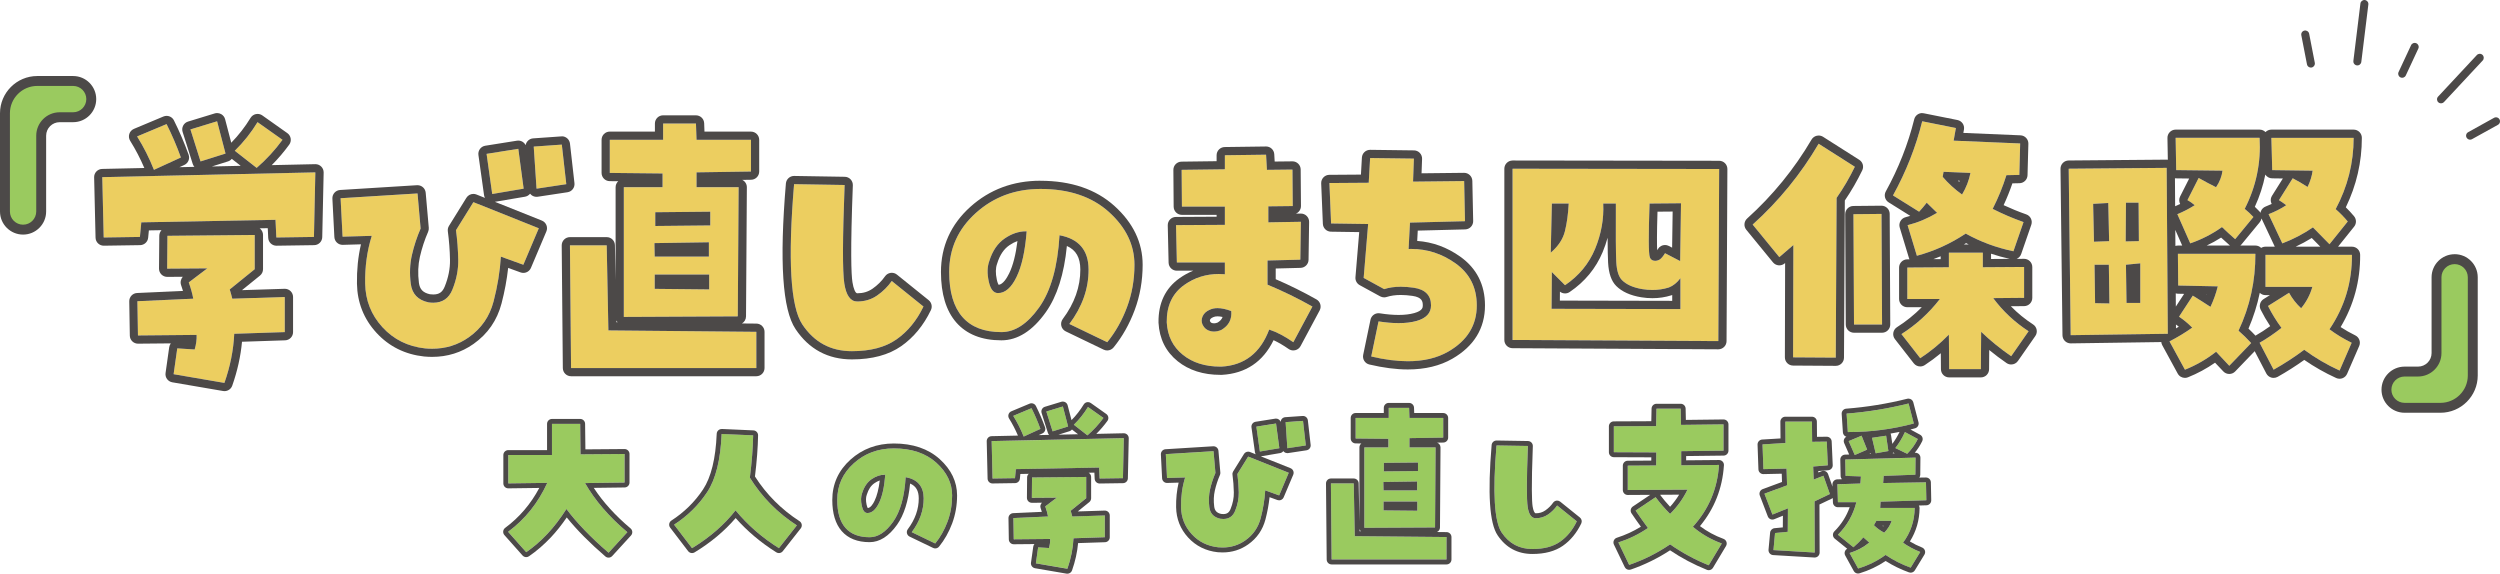 <?xml version="1.0" encoding="UTF-8"?>
<svg id="_レイヤー_2" data-name="レイヤー 2" xmlns="http://www.w3.org/2000/svg" viewBox="0 0 1521.51 349.13">
  <defs>
    <style>
      .cls-1 {
        fill: #9aca5f;
      }

      .cls-2 {
        fill: #ecce60;
      }

      .cls-3 {
        fill: #4c4948;
      }
    </style>
  </defs>
  <g id="_レイヤー_1-2" data-name="レイヤー 1">
    <g>
      <path class="cls-2" d="M85.15,144.2l-22.04.34-.86-36.73,129.67-2.9-.85,39.29-22.89.34-.51-10.76-81.66,1.54-.86,8.88ZM83.44,83.04l17.94-7.52c3.3,6.61,6.21,13.39,8.71,20.33l-16.4,7.52c-2.84-7.17-6.26-13.95-10.25-20.33M118.46,212.71c.91-3.07,1.31-6.04,1.2-8.88l-35.71.34-.34-20.84,34-1.54c-.57-3.08-1.48-6.38-2.74-9.91l11.28-8.54-24.43.17.17-19.99,53.13-.51v20.84l-15.2,12.3c.57,1.82,1.08,3.7,1.54,5.64l31.95-1.03v21.36l-30.75,1.02c-.46,9.91-2.45,19.87-5.98,29.9l-30.92-5.3,2.22-15.72,10.59.68ZM122.05,98.24l-6.15-19.48,16.23-4.96,5.13,19.65-15.21,4.79ZM171.94,85.09c-4.56,6.27-9.8,11.96-15.72,17.09l-13.32-10.42c5.35-5.24,9.96-11.05,13.84-17.43l15.2,10.76Z"/>
      <path class="cls-3" d="M132.13,73.81l5.13,19.65-15.21,4.79-6.15-19.48,16.23-4.96M156.73,74.33l15.2,10.76c-4.56,6.27-9.8,11.96-15.72,17.09l-13.32-10.42c5.35-5.24,9.96-11.05,13.84-17.43M101.38,75.52c3.3,6.61,6.21,13.39,8.71,20.33l-16.4,7.52c-2.84-7.17-6.26-13.95-10.25-20.33l17.94-7.52M191.92,104.91h0M191.92,104.91l-.85,39.29-22.89.34-.51-10.76-81.66,1.54-.86,8.88-22.04.34-.86-36.73,129.67-2.9M155.02,143.01v20.84l-15.2,12.3c.57,1.82,1.08,3.7,1.54,5.64l31.95-1.03v21.36l-30.75,1.02c-.46,9.91-2.45,19.87-5.98,29.9l-30.92-5.3,2.22-15.72,10.59.68c.91-3.07,1.31-6.04,1.2-8.88l-35.71.34-.34-20.84,34-1.54c-.57-3.08-1.48-6.38-2.74-9.91l11.28-8.54-24.43.17.17-19.99,53.13-.51M132.13,68.81c-.49,0-.98.07-1.46.22l-16.23,4.96c-1.28.39-2.34,1.27-2.96,2.45-.62,1.18-.74,2.56-.34,3.83l6.15,19.48c.22.69.57,1.3,1.02,1.8l-9.1.2,2.97-1.36c2.36-1.08,3.5-3.8,2.62-6.24-2.57-7.12-5.58-14.14-8.94-20.87-.87-1.74-2.63-2.76-4.47-2.76-.65,0-1.3.13-1.93.39l-17.94,7.52c-1.35.57-2.39,1.7-2.83,3.1-.44,1.4-.25,2.92.53,4.16,3.26,5.21,6.15,10.77,8.62,16.55l-25.67.57c-1.33.03-2.59.59-3.5,1.54-.92.96-1.41,2.24-1.38,3.57l.86,36.73c.06,2.72,2.29,4.88,5,4.88.03,0,.05,0,.08,0l22.04-.34c2.55-.04,4.65-1.99,4.9-4.52l.43-4.45,7.7-.14c-.84.89-1.35,2.08-1.36,3.39l-.17,19.99c-.01,1.34.51,2.63,1.46,3.58.94.94,2.21,1.47,3.54,1.47.01,0,.02,0,.03,0l9.49-.07c-1.27,1.35-1.71,3.31-1.08,5.1.43,1.2.81,2.38,1.15,3.52l-27.93,1.26c-2.7.12-4.82,2.37-4.77,5.08l.34,20.84c.04,2.73,2.27,4.92,5,4.92.02,0,.03,0,.05,0l19.91-.19c-.51.66-.86,1.47-.99,2.35l-2.22,15.72c-.38,2.68,1.44,5.17,4.11,5.63l30.92,5.3c.28.05.57.07.85.07,2.09,0,4-1.31,4.71-3.34,3.13-8.88,5.12-17.85,5.94-26.71l26.24-.87c2.7-.09,4.83-2.3,4.83-5v-21.36c0-1.35-.55-2.65-1.52-3.59-.93-.9-2.18-1.41-3.48-1.41-.05,0-.11,0-.16,0l-25.93.83,10.95-8.86c1.17-.95,1.86-2.38,1.86-3.89v-20.84c0-1.33-.53-2.61-1.48-3.55-.18-.18-.37-.34-.57-.49l4.93-.09.28,5.91c.13,2.67,2.33,4.76,4.99,4.76.03,0,.05,0,.08,0l22.89-.34c2.69-.04,4.87-2.2,4.92-4.89l.85-39.13c0-.09,0-.18,0-.27,0-2.76-2.24-5-5-5h0s-.03,0-.04,0c0,0,0,0,0,0,0,0,0,0,0,0-.03,0-.06,0-.09,0l-26.46.59c3.88-3.89,7.44-8.07,10.64-12.47.79-1.08,1.11-2.43.89-3.75-.22-1.32-.95-2.5-2.05-3.27l-15.2-10.76c-.85-.6-1.86-.92-2.89-.92-.34,0-.68.03-1.02.1-1.36.28-2.54,1.12-3.26,2.3-3.32,5.47-7.27,10.55-11.75,15.14l-3.74-14.32c-.34-1.32-1.21-2.44-2.4-3.1-.75-.42-1.59-.64-2.44-.64h0ZM128.94,101.32l9.81-3.09c.94-.3,1.73-.84,2.32-1.55l5.42,4.24-17.56.39h0ZM191.92,109.91h0,0Z"/>
      <path class="cls-2" d="M277.51,140.1l10.59-17.08,39.81,15.89-9.4,22.21-13.67-4.95c-.57,9-2.05,18.08-4.44,27.25-2.39,9.17-7.43,16.46-15.12,21.87-7.68,5.41-16.54,7.66-26.57,6.75-10.48-1.14-19.13-5.44-25.97-12.9-6.83-7.46-10.34-16.31-10.51-26.57-.17-10.25,1.17-19.93,4.02-29.04l-17.77.51-1.2-23.4,46.81-2.91,1.88,21.36c-2.28,5.24-4.04,10.62-5.3,16.15-1.26,5.53-1.48,11.36-.69,17.51.8,6.15,4.38,9.91,10.76,11.28,7.18,1.02,12.02-1.54,14.52-7.69,2.51-6.15,3.7-12.24,3.59-18.28-.12-6.04-.57-12.02-1.37-17.94M318.68,114.82l-19.13,3.25-3.42-24.43,19.3-3.07,3.25,24.26ZM326.54,114.82l-1.71-25.62,17.08-1.2,2.73,24.09-18.11,2.74Z"/>
      <path class="cls-3" d="M341.92,88l2.73,24.09-18.11,2.74-1.71-25.62,17.08-1.2M315.44,90.56l3.25,24.26-19.13,3.25-3.42-24.43,19.3-3.07M254.11,117.72l1.88,21.36c-2.28,5.24-4.04,10.62-5.3,16.15-1.26,5.53-1.48,11.36-.69,17.51.8,6.15,4.38,9.91,10.76,11.28,1.02.15,2,.22,2.93.22,5.58,0,9.45-2.63,11.6-7.91,2.51-6.15,3.7-12.24,3.59-18.28-.12-6.04-.57-12.02-1.37-17.94l10.59-17.08,39.81,15.89-9.4,22.21-13.67-4.95c-.57,9-2.05,18.08-4.44,27.25-2.39,9.17-7.43,16.46-15.12,21.87-6.58,4.63-14.01,6.94-22.3,6.94-1.4,0-2.82-.07-4.26-.2-10.48-1.14-19.13-5.44-25.97-12.9-6.83-7.46-10.34-16.31-10.51-26.57-.17-10.25,1.17-19.93,4.02-29.04l-17.77.51-1.2-23.4,46.81-2.91M341.92,83c-.12,0-.24,0-.35.01l-17.08,1.2c-2.34.16-4.19,1.91-4.58,4.12-.35-.69-.85-1.31-1.49-1.78-.87-.65-1.92-.99-2.99-.99-.26,0-.52.02-.79.06l-19.3,3.07c-2.69.43-4.54,2.93-4.17,5.63l3.42,24.43c.08.6.28,1.17.56,1.7l-5.2-2.08c-.6-.24-1.23-.36-1.85-.36-1.69,0-3.32.86-4.25,2.37l-10.59,17.08c-.61.98-.86,2.15-.71,3.3.77,5.71,1.21,11.55,1.32,17.37.1,5.33-.99,10.81-3.22,16.3-1.39,3.4-3.4,4.79-6.97,4.79-.64,0-1.33-.05-2.05-.14-4.22-.95-6.16-2.98-6.68-6.99-.72-5.54-.52-10.84.6-15.76,1.18-5.2,2.86-10.34,5.01-15.26.33-.77.47-1.6.4-2.43l-1.88-21.36c-.23-2.6-2.4-4.56-4.98-4.56-.1,0-.21,0-.31,0l-46.81,2.91c-2.73.17-4.82,2.51-4.68,5.25l1.2,23.4c.14,2.67,2.34,4.74,4.99,4.74.05,0,.1,0,.15,0l11.04-.32c-1.76,7.63-2.57,15.66-2.43,23.93.19,11.46,4.17,21.51,11.82,29.86,7.65,8.35,17.44,13.23,29.11,14.49.03,0,.06,0,.09,0,1.59.14,3.17.22,4.72.22,9.3,0,17.77-2.64,25.18-7.86,8.65-6.08,14.39-14.39,17.08-24.69,1.88-7.21,3.23-14.44,4.02-21.6l7.55,2.74c.56.2,1.14.3,1.7.3,1.95,0,3.8-1.15,4.61-3.05l9.4-22.21c.52-1.24.53-2.63,0-3.87-.52-1.24-1.51-2.22-2.76-2.72l-28.58-11.41,18.33-3.11c1.27-.22,2.35-.9,3.09-1.84.23.3.5.57.8.81.89.72,2,1.1,3.13,1.1.25,0,.5-.02.75-.06l18.11-2.74c2.66-.4,4.52-2.84,4.22-5.51l-2.73-24.09c-.29-2.54-2.44-4.44-4.96-4.44h0Z"/>
      <path class="cls-2" d="M369.25,149.33l1.02,51.76,90.04.86v22.04h-112.76l-.68-74.66h22.38ZM371.13,85.09h32.46v-9.91h19.99l.34,9.91h33.14v19.3l-33.14.51v9.05h25.62l-.51,78.59-69.36.34v-78.93h23.58v-8.37l-32.12-.34v-20.16ZM398.29,147.96l.17,8.2h32.97v-8.71l-33.15.51ZM398.46,175.81l33.15.34v-9.06h-33.15v8.71ZM432.29,128.83l-33.48.34v8.37l33.48-.34v-8.37Z"/>
      <path class="cls-3" d="M423.57,75.18l.34,9.91h33.14v19.3l-33.14.51v9.05h25.62l-.51,78.59-69.36.34v-78.93h23.58v-8.37l-32.12-.34v-20.16h32.46v-9.91h19.99M398.8,137.54l33.48-.34v-8.37l-33.48.34v8.37M398.46,156.16h32.97v-8.71l-33.15.51.17,8.2M431.61,176.15v-9.06h-33.15v8.71l33.15.34M449.54,113.96h0M369.25,149.33l1.02,51.76,90.04.86v22.04h-112.76l-.68-74.66h22.38M423.57,70.18h-19.99c-2.76,0-5,2.24-5,5v4.91h-27.46c-2.76,0-5,2.24-5,5v20.16c0,2.74,2.21,4.97,4.95,5l5.18.05c-.98.91-1.59,2.21-1.59,3.65v56.52l-.42-21.25c-.05-2.72-2.28-4.9-5-4.9h-22.38c-1.33,0-2.61.53-3.55,1.48-.94.95-1.46,2.23-1.45,3.57l.68,74.66c.03,2.74,2.26,4.95,5,4.95h112.76c2.76,0,5-2.24,5-5v-22.04c0-2.74-2.21-4.97-4.95-5l-8.79-.08c1.47-.86,2.45-2.46,2.47-4.28l.51-78.43c0-.06,0-.13,0-.19,0-1.97-1.13-3.67-2.78-4.48l5.37-.08c2.73-.04,4.92-2.27,4.92-5v-19.3c0-2.76-2.24-5-5-5h-28.31l-.18-5.08c-.09-2.69-2.3-4.83-5-4.83h0ZM375.17,196.14l-.02-1.09c.19.39.43.77.72,1.1h-.69Z"/>
      <path class="cls-2" d="M521.72,183.5c4.56,0,8.6-1.22,12.13-3.67,3.53-2.45,6.49-5.38,8.88-8.8l19.3,15.54c-4.1,8.55-9.57,15.2-16.4,19.99-6.83,4.79-15.89,7.18-27.16,7.18-12.87,0-22.92-5.41-30.15-16.23-7.23-10.82-8.91-39.29-5.04-85.42l30.75.51c-1.25,32.69-1.31,52.68-.17,59.97,1.14,7.29,3.76,10.93,7.86,10.93"/>
      <path class="cls-3" d="M483.28,112.08l30.75.51c-1.25,32.69-1.31,52.68-.17,59.97,1.14,7.29,3.76,10.93,7.86,10.93,4.56,0,8.6-1.22,12.13-3.67,3.53-2.45,6.49-5.38,8.88-8.8l19.3,15.54c-4.1,8.55-9.57,15.2-16.4,19.99-6.83,4.79-15.89,7.18-27.16,7.18-12.87,0-22.92-5.41-30.15-16.23-7.23-10.82-8.91-39.29-5.04-85.42M483.28,107.08c-2.59,0-4.76,1.99-4.98,4.58-4.01,47.73-2.09,76.72,5.87,88.62,8.18,12.25,19.73,18.45,34.31,18.45,12.27,0,22.38-2.72,30.03-8.08,7.52-5.26,13.59-12.64,18.04-21.92,1-2.09.44-4.6-1.37-6.06l-19.3-15.54c-.89-.72-2-1.11-3.14-1.11-.23,0-.47.02-.7.05-1.37.19-2.6.95-3.39,2.08-2.05,2.92-4.62,5.46-7.64,7.56-2.7,1.87-5.73,2.78-9.28,2.78-1.12,0-2.29-2.69-2.92-6.71-.75-4.78-1.31-18.89.23-59,.05-1.34-.44-2.65-1.36-3.63-.92-.98-2.2-1.54-3.55-1.56l-30.75-.51s-.06,0-.09,0h0Z"/>
      <path class="cls-2" d="M633.2,114.99c17.43,0,31.32,4.67,41.69,14.01,10.36,9.34,15.55,20.05,15.55,32.12,0,9.11-1.51,17.71-4.53,25.8-3.02,8.09-7.03,15.2-12.04,21.36l-23.06-11.11c7.86-10.48,11.76-21.55,11.7-33.23-.06-11.67-5.95-18.59-17.68-20.76-1.14,19.25-5.27,33.89-12.39,43.91-7.12,10.02-14.77,15.03-22.98,15.03-10.48,0-18.4-3.07-23.75-9.22-5.35-6.15-8.03-15.26-8.03-27.34,0-14.24,5.41-26.23,16.23-35.96,10.82-9.74,23.92-14.61,39.29-14.61M607.4,178.37c4.33,0,8.09-3.27,11.27-9.82,3.19-6.55,5.24-15.8,6.15-27.77-4.44-.11-8.86,1.31-13.24,4.27-4.38,2.96-7.55,7.58-9.48,13.84-1.25,3.42-1.37,7.52-.34,12.3,1.02,4.78,2.9,7.17,5.64,7.17"/>
      <path class="cls-3" d="M633.2,114.99c17.43,0,31.32,4.67,41.69,14.01,10.36,9.34,15.55,20.05,15.55,32.12,0,9.11-1.51,17.71-4.53,25.8-3.02,8.09-7.03,15.2-12.04,21.36l-23.06-11.11c7.86-10.48,11.76-21.55,11.7-33.23-.06-11.67-5.95-18.59-17.68-20.76-1.14,19.25-5.27,33.89-12.39,43.91-7.12,10.02-14.77,15.03-22.98,15.03-10.48,0-18.4-3.07-23.75-9.22-5.35-6.15-8.03-15.26-8.03-27.34,0-14.24,5.41-26.23,16.23-35.96s23.92-14.61,39.29-14.61M607.4,178.37c4.33,0,8.09-3.27,11.27-9.82,3.19-6.55,5.24-15.8,6.15-27.77-.16,0-.32,0-.48,0-4.28,0-8.54,1.42-12.77,4.28-4.38,2.96-7.55,7.58-9.48,13.84-1.25,3.42-1.37,7.52-.34,12.3,1.02,4.78,2.9,7.17,5.64,7.17M633.2,109.99c-16.58,0-30.92,5.35-42.64,15.89-11.87,10.68-17.89,24.03-17.89,39.68,0,13.26,3.12,23.56,9.26,30.62,6.32,7.26,15.58,10.94,27.52,10.94,9.87,0,18.98-5.77,27.05-17.14,6.83-9.62,11.13-23.15,12.81-40.28,5.58,2.48,8.14,7.04,8.18,14.27.05,10.51-3.55,20.67-10.7,30.2-.9,1.2-1.21,2.73-.86,4.19.35,1.45,1.34,2.67,2.69,3.32l23.06,11.11c.69.33,1.43.5,2.17.5,1.47,0,2.9-.65,3.88-1.84,5.34-6.55,9.66-14.21,12.85-22.77,3.21-8.61,4.84-17.87,4.84-27.54,0-13.49-5.79-25.55-17.2-35.83-11.27-10.15-26.42-15.29-45.03-15.29h0ZM607.78,173.35c-.24-.37-.71-1.27-1.12-3.2-.82-3.83-.77-7.03.15-9.53.03-.08.06-.16.08-.25,1.6-5.19,4.05-8.84,7.5-11.17,1.64-1.11,3.25-1.94,4.84-2.51-1.02,8.28-2.71,14.88-5.04,19.67-1.49,3.05-3.78,6.67-6.41,6.99h0Z"/>
      <path class="cls-2" d="M771.39,158.55v14.69c9.34,3.87,18.45,8.32,27.34,13.33l-11.62,21.7c-5.24-3.64-10.14-6.21-14.69-7.69-5.35,14.24-15.03,21.75-29.04,22.55-9.57.11-17.4-2.28-23.49-7.17-6.09-4.89-9.37-11.5-9.82-19.82-.12-10.02,3.44-17.6,10.68-22.72,7.23-5.12,15.46-7.29,24.69-6.49v-7.18h-29.21l-.51-22.72,29.73-.17v-11.1h-26.14l-.17-22.38,26.31-.34v-8.54l25.11-.34.51,9.22,15.55-.17.17,22.21-14.86.17v9.74l19.82-.34-.34,23.06-19.99.51ZM743.38,200.75c4.44-2.62,6.43-6.43,5.98-11.45-5.47-2.05-9.8-2.33-12.98-.85-2.17.91-3.65,2.25-4.45,4.02-.8,1.77-.8,3.5,0,5.21,1.03,2.05,2.62,3.33,4.78,3.84,2.16.51,4.38.26,6.66-.77"/>
      <path class="cls-3" d="M770.54,94.15l.51,9.22,15.55-.17.17,22.21-14.86.17v9.74l19.82-.34-.34,23.06-19.99.51v14.69c9.34,3.87,18.45,8.32,27.34,13.33l-11.62,21.7c-5.24-3.64-10.14-6.21-14.69-7.69-5.35,14.24-15.03,21.75-29.04,22.55-.22,0-.43,0-.64,0-9.27,0-16.89-2.39-22.85-7.18-6.09-4.89-9.37-11.5-9.82-19.82-.12-10.02,3.44-17.6,10.68-22.72,6.26-4.44,13.27-6.65,21.02-6.65,1.2,0,2.43.05,3.67.16v-7.18h-29.21l-.51-22.72,29.73-.17v-11.1h-26.14l-.17-22.38,26.31-.34v-8.54l25.11-.34M738.9,201.78c1.47,0,2.96-.34,4.48-1.02,4.44-2.62,6.43-6.43,5.98-11.45-3.17-1.19-5.96-1.78-8.37-1.78-1.74,0-3.28.31-4.61.93-2.17.91-3.65,2.25-4.45,4.02-.8,1.77-.8,3.5,0,5.21,1.03,2.05,2.62,3.33,4.78,3.84.72.17,1.45.26,2.19.26M770.54,89.15s-.05,0-.07,0l-25.11.34c-2.73.04-4.93,2.26-4.93,5v3.61l-21.38.28c-2.75.04-4.96,2.29-4.93,5.04l.17,22.38c.02,2.75,2.25,4.96,5,4.96h21.14v1.13l-24.76.14c-1.34,0-2.62.55-3.56,1.51-.93.96-1.44,2.26-1.41,3.6l.51,22.72c.06,2.72,2.28,4.89,5,4.89h9.97c-2.9,1.18-5.68,2.71-8.33,4.59-8.62,6.11-12.92,15.14-12.78,26.86,0,.07,0,.14,0,.21.53,9.76,4.46,17.65,11.68,23.45,6.84,5.49,15.58,8.28,25.98,8.28.23,0,.47,0,.7,0,.08,0,.15,0,.23,0,14.48-.83,25.03-7.92,31.44-21.11,2.89,1.34,5.96,3.13,9.16,5.36.85.59,1.84.89,2.85.89.39,0,.78-.05,1.17-.14,1.39-.33,2.57-1.24,3.24-2.5l11.62-21.7c1.28-2.4.42-5.38-1.95-6.72-8.04-4.54-16.37-8.66-24.79-12.29v-6.51l15.12-.39c2.68-.07,4.83-2.24,4.87-4.92l.34-23.06c.02-1.35-.51-2.66-1.47-3.61-.94-.94-2.21-1.46-3.53-1.46-.03,0-.06,0-.09,0l-2.95.05c1.82-.76,3.1-2.56,3.08-4.66l-.17-22.21c-.01-1.33-.55-2.6-1.5-3.53-.94-.92-2.19-1.43-3.5-1.43-.02,0-.04,0-.06,0l-10.77.12-.25-4.45c-.15-2.65-2.34-4.72-4.99-4.72h0ZM736.43,195.5c-.13-.3-.16-.51.05-.98.09-.21.39-.85,1.83-1.46.06-.02.11-.05.16-.07.67-.31,1.51-.47,2.51-.47.92,0,1.96.13,3.09.39-.47,1.35-1.44,2.42-3,3.39-.78.32-1.49.48-2.18.48-.35,0-.69-.04-1.03-.12-.6-.14-1.03-.38-1.44-1.15h0Z"/>
      <path class="cls-2" d="M809.08,111.4l23.92-.17.85-15.03,26.65.34-.51,14.01,31.1-.34.51,24.43-33.48.85-.85,16.06c10.36-.34,19.87,2.56,28.53,8.71,8.65,6.15,12.98,14.69,12.98,25.63,0,12.07-5.78,21.44-17.34,28.1-11.56,6.66-27.19,7.66-46.9,2.99l4.44-21.35c9.45,1.48,17.14,1.4,23.06-.26,5.92-1.65,8.88-4.81,8.88-9.48,0-6.15-3.53-9.74-10.59-10.76-7.06-1.02-13.04-.74-17.94.85l-12.47-6.83,2.73-32.8-22.55-.34-1.02-24.6Z"/>
      <path class="cls-3" d="M833.85,96.19l26.65.34-.51,14.01,31.1-.34.51,24.43-33.48.85-.85,16.06c.54-.02,1.08-.03,1.62-.03,9.74,0,18.71,2.91,26.91,8.74,8.65,6.15,12.98,14.69,12.98,25.63,0,12.07-5.78,21.44-17.34,28.1-6.8,3.92-15,5.87-24.61,5.87-6.74,0-14.17-.96-22.29-2.89l4.44-21.35c4.47.7,8.55,1.05,12.23,1.05,4.1,0,7.71-.43,10.84-1.31,5.92-1.65,8.88-4.81,8.88-9.48,0-6.15-3.53-9.74-10.59-10.76-2.76-.4-5.36-.6-7.8-.6-3.78,0-7.16.49-10.14,1.46l-12.47-6.83,2.73-32.8-22.55-.34-1.02-24.6,23.92-.17.85-15.03M833.85,91.19c-2.65,0-4.84,2.07-4.99,4.72l-.59,10.35-19.23.14c-1.36,0-2.65.57-3.58,1.55-.94.98-1.43,2.3-1.38,3.66l1.02,24.6c.11,2.65,2.27,4.75,4.92,4.79l17.2.26-2.29,27.47c-.16,1.97.85,3.85,2.58,4.8l12.47,6.83c.74.41,1.57.62,2.4.62.52,0,1.04-.08,1.55-.25,2.47-.8,5.36-1.21,8.6-1.21,2.18,0,4.56.19,7.08.55,5.82.85,6.31,3.34,6.31,5.81,0,1.12,0,3.21-5.23,4.67-2.67.74-5.86,1.12-9.49,1.12-3.4,0-7.26-.33-11.45-.99-.26-.04-.52-.06-.78-.06-2.33,0-4.4,1.63-4.89,3.98l-4.44,21.35c-.55,2.65,1.11,5.26,3.74,5.88,8.46,2,16.35,3.02,23.44,3.02,10.45,0,19.57-2.2,27.1-6.54,13.17-7.59,19.85-18.51,19.85-32.44,0-12.6-5.08-22.59-15.09-29.7-8-5.68-16.78-8.88-26.16-9.54l.33-6.28,28.86-.74c2.75-.07,4.93-2.35,4.87-5.1l-.51-24.43c-.06-2.72-2.28-4.9-5-4.9-.02,0-.04,0-.06,0l-25.85.29.32-8.77c.05-1.35-.45-2.65-1.37-3.63-.93-.98-2.21-1.54-3.56-1.55l-26.65-.34s-.04,0-.07,0h0Z"/>
      <path class="cls-2" d="M920.55,206.9v-104.22l125.74.17-.51,104.73-125.23-.68ZM944.46,123.87l-.68,29.9c4.55-3.87,7.43-8.23,8.63-13.07,1.2-4.84,1.97-10.45,2.31-16.83h-10.25ZM944.46,165.56l-.17,22.38,78.42.17v-18.79c-2.05,2.73-4.39,4.61-7.01,5.64-5.12,1.6-10.48,1.94-16.05,1.02-5.58-.91-9.74-2.73-12.47-5.47-2.05-2.05-3.22-5.72-3.5-11.02-.28-5.3-.37-17.17-.26-35.62h-7.69c.46,9.34-1.2,18.54-4.95,27.59-3.76,9.06-9.86,16.43-18.29,22.12l-8.03-8.03ZM1003.92,123.87c-.68,19.71-.63,30.58.17,32.63.34,1.14,1.11,1.85,2.31,2.13,1.2.29,2.48.03,3.84-.77,1.03-.8,2.05-2.05,3.08-3.76l9.22,4.79.51-35.19-19.14.17Z"/>
      <path class="cls-3" d="M920.55,102.69l125.74.17-.51,104.73-125.23-.68v-104.22M1023.06,123.7l-19.14.17c-.68,19.71-.63,30.58.17,32.63.34,1.14,1.11,1.85,2.31,2.13.32.08.64.11.97.11.91,0,1.87-.29,2.88-.88,1.03-.8,2.05-2.05,3.08-3.76l9.22,4.79.51-35.19M952.49,173.59l-8.03-8.03-.17,22.38,78.42.17v-18.79c-2.05,2.73-4.39,4.61-7.01,5.64-3.26,1.02-6.61,1.52-10.05,1.52-1.97,0-3.97-.17-6-.5-5.58-.91-9.74-2.73-12.47-5.47-2.05-2.05-3.22-5.72-3.5-11.02-.28-5.3-.37-17.17-.26-35.62h-7.69c.46,9.34-1.2,18.54-4.95,27.59-3.76,9.06-9.86,16.43-18.29,22.12M954.72,123.87h-10.25l-.68,29.9c4.55-3.87,7.43-8.23,8.63-13.07,1.2-4.84,1.97-10.45,2.31-16.83M920.55,97.69c-1.32,0-2.6.53-3.53,1.46-.94.94-1.47,2.21-1.47,3.54v104.22c0,2.75,2.22,4.98,4.97,5l125.23.68s.02,0,.03,0c1.32,0,2.58-.52,3.52-1.45.94-.93,1.48-2.2,1.48-3.53l.51-104.73c0-1.33-.52-2.61-1.45-3.55-.94-.94-2.21-1.47-3.54-1.48l-125.74-.17s0,0,0,0h0ZM1008.76,128.83l9.22-.08-.32,21.98-2.04-1.06c-.73-.38-1.52-.56-2.3-.56-1.7,0-3.36.87-4.29,2.43-.17.28-.32.52-.47.74-.16-3.17-.22-9.76.2-23.45h0ZM952.49,178.59c.97,0,1.95-.28,2.8-.86,9.22-6.23,15.98-14.42,20.11-24.35,1.19-2.87,2.19-5.77,2.99-8.69.04,7.06.13,12.05.3,15.07.36,6.63,1.98,11.3,4.96,14.29,3.48,3.48,8.6,5.79,15.21,6.87,2.28.37,4.57.56,6.8.56,3.93,0,7.82-.59,11.54-1.75.11-.03.22-.07.33-.12.06-.02.13-.05.19-.08v3.56l-68.38-.15.04-5.45c.9.72,2.01,1.09,3.12,1.09h0Z"/>
      <path class="cls-2" d="M1091.44,149.16c-2.85,2.51-5.7,4.95-8.55,7.35l-16.23-19.82c15.94-14.35,29.33-30.75,40.15-49.2l22.04,14.01c-3.19,6.61-6.89,12.93-11.1,18.96l-.51,97.21-25.97-.17.17-68.34ZM1128.34,197.5l-.34-67.14,17.09-.17.34,67.31h-17.08ZM1228.97,106.45l-7.86.17c-2.16,6.95-4.95,13.78-8.37,20.5,6.04,3.07,12.31,5.75,18.79,8.03l-6.15,17.77c-10.37-2.16-20.05-5.75-29.05-10.76-9.22,6.15-19.13,10.65-29.72,13.5l-5.64-18.62c6.26-1.59,12.24-4.1,17.94-7.52-2.16-2.16-4.27-4.21-6.32-6.15-1.48,1.94-3.02,3.76-4.62,5.47l-15.89-9.91c7.97-14.46,13.9-29.49,17.77-45.1l20.5,4.1-1.37,7.69,40.49,1.71-.51,19.14ZM1213.08,181.45c5.92,7.97,13.1,14.69,21.53,20.16l-10.59,15.2c-6.6-4.55-12.7-9.5-18.28-14.86l-.17,22.73h-19.3l-.17-21.01c-5.35,5.47-11.16,10.25-17.43,14.35l-11.45-14.69c9-5.69,16.8-12.81,23.41-21.35h-19.82v-19.14l25.29-.17v-8.88h20.67v8.88l25.11-.17v18.79l-18.79.17ZM1194.12,118.4c2.51-4.21,4.21-8.6,5.12-13.16l-16.4-.68-.51,3.07c3.41,3.99,7.34,7.58,11.79,10.76"/>
      <path class="cls-3" d="M1169.86,73.81l20.5,4.1-1.37,7.69,40.49,1.71-.51,19.14-7.86.17c-2.16,6.95-4.95,13.78-8.37,20.5,6.04,3.07,12.31,5.75,18.79,8.03l-6.15,17.77c-10.37-2.16-20.05-5.75-29.05-10.76-9.22,6.15-19.13,10.65-29.72,13.5l-5.64-18.62c6.26-1.59,12.24-4.1,17.94-7.52-2.16-2.16-4.27-4.21-6.32-6.15-1.48,1.94-3.02,3.76-4.62,5.47l-15.89-9.91c7.97-14.46,13.9-29.49,17.77-45.1M1194.12,118.4c2.51-4.21,4.21-8.6,5.12-13.16l-16.4-.68-.51,3.07c3.41,3.99,7.34,7.58,11.79,10.76M1106.82,87.48l22.04,14.01c-3.19,6.61-6.89,12.93-11.1,18.96l-.51,97.21-25.97-.17.17-68.34c-2.85,2.51-5.7,4.95-8.55,7.35l-16.23-19.82c15.94-14.35,29.33-30.75,40.15-49.2M1145.09,130.19l.34,67.31h-17.08l-.34-67.14,17.09-.17M1206.76,153.77v8.88l25.11-.17v18.79l-18.79.17c5.92,7.97,13.1,14.69,21.53,20.16l-10.59,15.2c-6.6-4.55-12.7-9.5-18.28-14.86l-.17,22.73h-19.3l-.17-21.01c-5.35,5.47-11.16,10.25-17.43,14.35l-11.45-14.69c9-5.69,16.8-12.81,23.41-21.35h-19.82v-19.14l25.29-.17v-8.88h20.67M1169.85,68.81c-2.25,0-4.29,1.53-4.85,3.8-3.75,15.1-9.57,29.87-17.3,43.89-1.28,2.33-.52,5.25,1.73,6.66l13.17,8.22c-.95.29-1.91.56-2.87.81-1.32.34-2.45,1.2-3.12,2.39-.67,1.19-.83,2.6-.43,3.91l5.64,18.62c.08.25.17.49.28.72h-1.34c-2.75.03-4.97,2.26-4.97,5.01v19.14c0,2.76,2.24,5,5,5h8.81c-4.56,4.61-9.61,8.67-15.07,12.13-1.19.75-2.01,1.98-2.25,3.37-.24,1.39.11,2.82.98,3.93l11.45,14.69c.98,1.26,2.45,1.93,3.95,1.93.94,0,1.89-.27,2.74-.82,3.37-2.21,6.64-4.62,9.78-7.23l.08,9.75c.02,2.75,2.25,4.96,5,4.96h19.3c2.75,0,4.98-2.22,5-4.96l.09-11.71c3.36,2.77,6.88,5.42,10.53,7.93.87.6,1.85.88,2.83.88,1.58,0,3.14-.75,4.11-2.14l10.59-15.2c.77-1.11,1.06-2.49.8-3.82-.26-1.33-1.05-2.5-2.19-3.23-4.95-3.21-9.47-6.91-13.52-11.06l8.11-.07c2.74-.03,4.95-2.26,4.95-5v-18.79c0-1.33-.53-2.61-1.48-3.55-.94-.93-2.2-1.45-3.52-1.45-.01,0-.02,0-.03,0l-4.49.03c1.26-.54,2.28-1.59,2.76-2.96l6.15-17.77c.9-2.6-.47-5.44-3.07-6.35-4.69-1.64-9.3-3.53-13.77-5.61,2.03-4.38,3.82-8.82,5.34-13.27l4.32-.09c2.67-.06,4.82-2.2,4.89-4.87l.51-19.14c.07-2.73-2.06-5.01-4.79-5.13l-34.78-1.47.37-2.06c.48-2.68-1.27-5.24-3.94-5.78l-20.5-4.1c-.33-.07-.66-.1-.99-.1h0ZM1192.4,110.69c-.29-.25-.57-.5-.85-.75l1.13.05c-.09.24-.18.47-.28.7h0ZM1195.25,148.77c.44-.27.88-.54,1.32-.81.53.28,1.06.55,1.6.81h-2.91ZM1211.76,157.62v-3.22c3.7,1.24,7.49,2.29,11.35,3.14l-11.35.08h0ZM1176.65,157.72c1.49-.55,2.97-1.12,4.44-1.74v1.71l-4.44.03h0ZM1106.82,82.48c-.39,0-.79.05-1.17.14-1.32.32-2.45,1.16-3.14,2.33-10.51,17.92-23.69,34.07-39.18,48.02-1.98,1.79-2.21,4.82-.52,6.88l16.23,19.82c.85,1.03,2.07,1.69,3.41,1.81.15.01.31.02.46.02,1.17,0,2.31-.41,3.22-1.17.1-.08.2-.17.3-.25l-.14,57.4c0,2.75,2.21,4.99,4.97,5.01l25.97.17s.02,0,.03,0c1.32,0,2.58-.52,3.51-1.44.94-.93,1.48-2.2,1.49-3.53l.51-95.67c3.98-5.84,7.54-12.01,10.61-18.36,1.1-2.28.32-5.03-1.82-6.39l-22.04-14.01c-.81-.51-1.74-.78-2.68-.78h0ZM1145.09,125.19s-.03,0-.05,0l-17.09.17c-2.75.03-4.96,2.27-4.95,5.03l.34,67.14c.01,2.75,2.25,4.97,5,4.97h17.08c1.33,0,2.61-.53,3.54-1.47.94-.94,1.46-2.22,1.46-3.55l-.34-67.31c0-1.33-.54-2.6-1.49-3.54-.94-.92-2.2-1.44-3.51-1.44h0Z"/>
      <path class="cls-2" d="M1260.22,204l-1.2-101.31,59.62-.51.69,100.97-59.11.85ZM1283.1,123.53l-9.22.51.51,23.06,9.22-.34-.51-23.23ZM1275.08,184.52l8.71.17-.34-23.58h-8.71l.34,23.41ZM1293.87,123.36l-.17,23.57,8.03-.17-.17-23.4h-7.69ZM1302.58,184.35v-24.09l-8.72.85.34,23.24h8.37ZM1356.74,222.62c-2.74-2.85-5.42-5.7-8.03-8.54-5.81,4.55-12.13,8.2-18.96,10.93l-9.4-17.25c4.9-2.5,9.51-5.3,13.84-8.37-2.62-2.62-5.3-4.84-8.03-6.66l8.37-12.81c3.53,2.16,7.12,4.44,10.76,6.83,1.93-4.1,3.41-8.26,4.44-12.47l-24.09-.51-.17-19.31h47.16c.11,16.4-3.3,32.01-10.25,46.81,2.62,2.28,5.18,4.79,7.69,7.52l-13.32,13.84ZM1352.64,103.88l-28.19-.34-.34-19.65h51.08c.91,15.26-2.11,29.67-9.05,43.22,1.82,1.48,3.59,3.13,5.3,4.95l-11.11,13.5c-2.74-2.39-5.41-4.84-8.03-7.35-5.92,4.22-12.36,7.52-19.3,9.91l-7.86-17.77c3.64-1.48,7.17-3.3,10.59-5.47-1.48-1.25-2.97-2.28-4.45-3.07l6.83-13.5c3.42,1.94,6.94,3.82,10.59,5.64,2.16-3.19,3.48-6.55,3.93-10.08M1378.78,155.14h52.62c.12,16.51-4.44,31.61-13.67,45.27,4.1,3.08,8.6,5.81,13.5,8.2l-7.35,16.91c-7.75-3.53-14.92-7.75-21.53-12.64-5.92,4.44-12.13,8.48-18.62,12.13l-8.54-16.4c4.56-2.62,9-5.64,13.33-9.06-3.19-4.33-5.93-8.77-8.2-13.33l12.81-8.03c1.93,3.53,4.38,6.67,7.35,9.4,3.19-3.87,5.47-8.2,6.83-12.98h-28.53v-19.48ZM1382.37,83.89h50.06c0,15.26-3.65,29.72-10.93,43.39,2.62,2.28,5.07,4.78,7.35,7.52l-11.11,13.84c-3.53-3.53-6.89-6.94-10.08-10.25-5.81,3.99-12.02,7.23-18.63,9.74l-8.37-17.77c3.87-1.48,7.46-3.3,10.76-5.47-1.48-1.13-2.96-2.16-4.44-3.07l8.37-13.33c3.07,1.6,6.09,3.36,9.06,5.3,1.59-3.3,2.62-6.6,3.07-9.91l-24.6-.34-.51-19.65Z"/>
      <path class="cls-3" d="M1432.43,83.89c0,15.26-3.65,29.72-10.93,43.39,2.62,2.28,5.07,4.78,7.35,7.52l-11.11,13.84c-3.53-3.53-6.89-6.94-10.08-10.25-5.81,3.99-12.02,7.23-18.63,9.74l-8.37-17.77c3.87-1.48,7.46-3.3,10.76-5.47-1.48-1.13-2.96-2.16-4.44-3.07l8.37-13.33c3.07,1.6,6.09,3.36,9.06,5.3,1.59-3.3,2.62-6.6,3.07-9.91l-24.6-.34-.51-19.65h50.06M1375.19,83.89c.91,15.26-2.11,29.67-9.05,43.22,1.82,1.48,3.59,3.13,5.3,4.95l-11.11,13.5c-2.74-2.39-5.41-4.84-8.03-7.35-5.92,4.22-12.36,7.52-19.3,9.91l-7.86-17.77c3.64-1.48,7.17-3.3,10.59-5.47-1.48-1.25-2.97-2.28-4.45-3.07l6.83-13.5c3.42,1.94,6.94,3.82,10.59,5.64,2.16-3.19,3.48-6.55,3.93-10.08l-28.19-.34-.34-19.65h51.08M1318.64,102.17l.69,100.97-59.11.85-1.2-101.31,59.62-.51M1293.7,146.93l8.03-.17-.17-23.4h-7.69l-.17,23.57M1274.4,147.11l9.22-.34-.51-23.23-9.22.51.51,23.06M1294.21,184.35h8.37v-24.09l-8.72.85.34,23.24M1283.79,184.69l-.34-23.58h-8.71l.34,23.41,8.71.17M1372.63,154.45c.11,16.4-3.3,32.01-10.25,46.81,2.62,2.28,5.18,4.79,7.69,7.52l-13.32,13.84c-2.74-2.85-5.42-5.7-8.03-8.54-5.81,4.55-12.13,8.2-18.96,10.93l-9.4-17.25c4.9-2.5,9.51-5.3,13.84-8.37-2.62-2.62-5.3-4.84-8.03-6.66l8.37-12.81c3.53,2.16,7.12,4.44,10.76,6.83,1.93-4.1,3.41-8.26,4.44-12.47l-24.09-.51-.17-19.31h47.16M1431.4,155.14c.12,16.51-4.44,31.61-13.67,45.27,4.1,3.08,8.6,5.81,13.5,8.2l-7.35,16.91c-7.75-3.53-14.92-7.75-21.53-12.64-5.92,4.44-12.13,8.48-18.62,12.13l-8.54-16.4c4.56-2.62,9-5.64,13.33-9.06-3.19-4.33-5.93-8.77-8.2-13.33l12.81-8.03c1.93,3.53,4.38,6.67,7.35,9.4,3.19-3.87,5.47-8.2,6.83-12.98h-28.53v-19.48h52.62M1432.43,78.89h-50.06c-1.35,0-2.64.54-3.58,1.51,0,0,0,0,0,0-.91-.94-2.19-1.52-3.59-1.52h-51.08c-1.34,0-2.63.54-3.57,1.5-.94.96-1.46,2.25-1.43,3.59l.23,13.24c-.23-.03-.46-.05-.7-.05-.01,0-.03,0-.04,0l-59.62.51c-1.33.01-2.6.55-3.53,1.5-.93.95-1.44,2.23-1.43,3.56l1.2,101.31c.02,1.33.56,2.6,1.51,3.52.93.91,2.19,1.42,3.49,1.42.02,0,.05,0,.07,0l55.08-.8c.06.67.26,1.34.59,1.94l9.4,17.25c.9,1.65,2.61,2.61,4.39,2.61.62,0,1.25-.12,1.85-.36,5.81-2.32,11.34-5.31,16.48-8.89,1.65,1.76,3.34,3.55,5.05,5.33.94.98,2.24,1.54,3.6,1.54,0,0,0,0,0,0,1.36,0,2.66-.55,3.6-1.53l11.88-12.34,7.07,13.57c.63,1.2,1.71,2.1,3.01,2.48.47.14.95.21,1.43.21.85,0,1.69-.22,2.45-.64,5.57-3.13,11.01-6.59,16.21-10.31,6.04,4.19,12.56,7.89,19.42,11.02.66.3,1.36.45,2.07.45.61,0,1.21-.11,1.79-.33,1.25-.48,2.26-1.45,2.79-2.68l7.35-16.91c1.07-2.45.01-5.31-2.39-6.48-3.14-1.53-6.12-3.23-8.91-5.06,8-13.38,12-28.15,11.89-43.96-.02-2.75-2.25-4.96-5-4.96h-8.45l9.79-12.2c1.49-1.86,1.46-4.5-.06-6.33-1.58-1.9-3.26-3.71-5.01-5.42,6.48-13.35,9.76-27.55,9.76-42.29,0-2.76-2.24-5-5-5h0ZM1432.43,88.89h0,0ZM1372.3,125.87c2.92-6.35,5.05-12.9,6.38-19.62.88,1.36,2.4,2.27,4.13,2.29l6.55.09-6.61,10.53c-.71,1.13-.94,2.49-.64,3.79.1.41.24.81.44,1.18-1.19.56-2.42,1.08-3.67,1.56-1.3.5-2.34,1.51-2.86,2.8-.13.33-.23.67-.29,1.02-.18-.31-.4-.6-.65-.87-.91-.96-1.83-1.89-2.78-2.78h0ZM1323.8,125.51l-.12-17.02c.23.04.47.06.71.06l7.96.1-5.53,10.93c-.76,1.49-.69,3.19.03,4.57-1.01.49-2.03.95-3.05,1.37h0ZM1363.48,149.45c.26-.21.5-.45.71-.71l11.11-13.5c.56-.68.91-1.47,1.06-2.29l8.09,17.18h-5.67c-.97,0-1.87.28-2.64.75-.9-.89-2.14-1.44-3.51-1.44h-9.15ZM1323.96,149.68l-.07-9.76,4.21,9.53h-2.64c-.52,0-1.02.08-1.51.23h0ZM1342.99,149.45c3.04-1.44,5.97-3.06,8.79-4.85,1.74,1.61,3.5,3.2,5.26,4.73.05.04.09.08.14.12h-14.19ZM1397.13,150.14c3.38-1.57,6.65-3.34,9.81-5.3,1.7,1.75,3.45,3.52,5.22,5.3h-15.03ZM1368.43,200c3.04-7.07,5.34-14.34,6.88-21.79.9.87,2.13,1.41,3.48,1.41h2.68l-3.8,2.38c-2.18,1.37-2.97,4.17-1.82,6.47,1.69,3.38,3.63,6.73,5.81,10.01-2.94,2.13-5.94,4.07-8.96,5.8-1.4-1.49-2.83-2.92-4.27-4.28h0ZM1324.22,186.56l-.05-8.02c.44.14.9.21,1.38.22l3.72.08-5.04,7.72h0ZM1342.99,179.3c-.09-.06-.18-.12-.28-.18h.34c-.02.06-.04.12-.06.18h0ZM1324.31,199.86l-.02-2.36c.58.41,1.16.85,1.75,1.3-.57.36-1.15.71-1.73,1.05h0Z"/>
      <path class="cls-1" d="M309.24,323.66c10.31-7.63,18.26-17.55,23.84-29.78l-23.74.32v-17.27h26.6v-18.97h17.17l.21,18.54,26.81-.21v17.38l-24.06.32c6.01,10.53,14.59,20.49,25.75,29.88l-11.44,12.51c-10.74-9.26-19.29-18.12-25.65-26.6-3.74,5.86-7.63,10.93-11.65,15.2-4.03,4.27-8.3,7.97-12.83,11.07l-11.02-12.4Z"/>
      <path class="cls-3" d="M353.11,257.97l.21,18.54,26.81-.21v17.38l-24.06.32c6.01,10.53,14.59,20.49,25.75,29.88l-11.44,12.51c-10.74-9.26-19.29-18.12-25.65-26.6-3.74,5.86-7.63,10.93-11.65,15.2-4.03,4.27-8.3,7.97-12.83,11.07l-11.02-12.4c10.31-7.63,18.26-17.55,23.84-29.78l-23.74.32v-17.27h26.6v-18.97h17.17M353.11,254.97h-17.17c-1.66,0-3,1.34-3,3v15.97h-23.6c-1.66,0-3,1.34-3,3v17.27c0,.8.32,1.57.89,2.14.56.55,1.32.86,2.11.86.01,0,.03,0,.04,0l18.84-.25c-5.19,9.77-12.16,17.93-20.77,24.3-.68.5-1.11,1.26-1.2,2.1-.09.84.18,1.67.74,2.3l11.02,12.4c.59.66,1.41,1.01,2.24,1.01.59,0,1.18-.17,1.7-.53,4.67-3.21,9.15-7.08,13.31-11.49,3.31-3.51,6.55-7.58,9.67-12.13,6.15,7.62,14.03,15.59,23.49,23.73.57.49,1.26.73,1.96.73.81,0,1.62-.33,2.21-.97l11.44-12.51c.55-.6.83-1.4.78-2.22-.05-.82-.44-1.57-1.06-2.1-9.26-7.79-16.77-16.07-22.38-24.66l18.79-.25c1.64-.02,2.96-1.36,2.96-3v-17.38c0-.8-.32-1.57-.89-2.13-.56-.56-1.32-.87-2.11-.87,0,0-.02,0-.02,0l-23.82.19-.18-15.55c-.02-1.64-1.36-2.97-3-2.97h0Z"/>
      <path class="cls-1" d="M439.19,264.11l19.18.85c-.14,7.63-.81,16.22-2.01,25.75,7.28,11.73,16.81,21.41,28.61,29.03l-10.92,13.88c-10.24-6.43-19.04-14.09-26.39-23-6.85,8.76-15.68,16.43-26.49,23l-10.92-14.3c8.19-5.3,14.91-11.9,20.13-19.81,5.23-7.91,8.16-19.71,8.8-35.4"/>
      <path class="cls-3" d="M439.19,264.11l19.18.85c-.14,7.63-.81,16.22-2.01,25.75,7.28,11.73,16.81,21.41,28.61,29.03l-10.92,13.88c-10.24-6.43-19.04-14.09-26.39-23-6.85,8.76-15.68,16.43-26.49,23l-10.92-14.3c8.19-5.3,14.91-11.9,20.13-19.81,5.23-7.91,8.16-19.71,8.8-35.4M439.19,261.11c-.75,0-1.47.28-2.03.79-.59.54-.94,1.29-.97,2.09-.61,15.05-3.4,26.44-8.3,33.86-4.97,7.52-11.45,13.9-19.26,18.95-.7.45-1.18,1.18-1.33,2-.14.82.06,1.67.57,2.33l10.92,14.3c.59.77,1.48,1.18,2.39,1.18.53,0,1.07-.14,1.56-.44,9.89-6.01,18.28-13.03,24.98-20.88,7.04,7.96,15.35,14.97,24.74,20.86.49.31,1.05.46,1.59.46.89,0,1.77-.4,2.36-1.15l10.92-13.88c.52-.66.74-1.52.6-2.35-.14-.83-.62-1.57-1.33-2.03-11.07-7.16-20.19-16.31-27.13-27.21,1.13-9.18,1.77-17.59,1.9-25.01.03-1.63-1.24-2.98-2.87-3.05l-19.18-.85s-.09,0-.13,0h0Z"/>
      <path class="cls-1" d="M543.97,272.91c10.81,0,19.43,2.9,25.86,8.69,6.43,5.8,9.64,12.44,9.64,19.92,0,5.66-.94,10.99-2.81,16-1.87,5.02-4.37,9.43-7.47,13.25l-14.3-6.89c4.87-6.5,7.29-13.37,7.26-20.61-.04-7.24-3.69-11.53-10.97-12.87-.71,11.94-3.27,21.02-7.68,27.23-4.42,6.22-9.17,9.33-14.25,9.33-6.5,0-11.41-1.91-14.73-5.72-3.32-3.81-4.98-9.46-4.98-16.96,0-8.83,3.36-16.27,10.07-22.31,6.71-6.04,14.83-9.06,24.37-9.06M527.97,312.22c2.68,0,5.01-2.03,6.99-6.09,1.98-4.06,3.25-9.8,3.81-17.22-2.75-.07-5.49.81-8.21,2.65-2.72,1.84-4.68,4.7-5.88,8.59-.78,2.12-.85,4.66-.21,7.63.63,2.97,1.8,4.45,3.5,4.45"/>
      <path class="cls-3" d="M543.97,272.91c10.81,0,19.43,2.9,25.86,8.69,6.43,5.8,9.64,12.44,9.64,19.92,0,5.66-.94,10.99-2.81,16-1.87,5.02-4.37,9.43-7.47,13.25l-14.3-6.89c4.87-6.5,7.29-13.37,7.26-20.61-.04-7.24-3.69-11.53-10.97-12.87-.71,11.94-3.27,21.02-7.68,27.23-4.42,6.22-9.17,9.33-14.25,9.33-6.5,0-11.41-1.91-14.73-5.72-3.32-3.81-4.98-9.46-4.98-16.96,0-8.83,3.36-16.27,10.07-22.31,6.71-6.04,14.83-9.06,24.37-9.06M527.97,312.22c2.68,0,5.01-2.03,6.99-6.09,1.98-4.06,3.25-9.8,3.81-17.22-.1,0-.2,0-.3,0-2.65,0-5.29.88-7.91,2.65-2.72,1.84-4.68,4.7-5.88,8.59-.78,2.12-.85,4.66-.21,7.63.63,2.97,1.8,4.45,3.5,4.45M543.97,269.91c-10.26,0-19.13,3.31-26.38,9.83-7.34,6.6-11.06,14.86-11.06,24.54,0,8.2,1.92,14.57,5.72,18.93,3.9,4.48,9.61,6.75,16.99,6.75,6.09,0,11.7-3.56,16.7-10.59,4.24-5.97,6.91-14.4,7.95-25.08,3.59,1.54,5.24,4.41,5.26,9,.03,6.54-2.21,12.86-6.66,18.79-.54.72-.73,1.64-.51,2.51.21.87.8,1.6,1.61,1.99l14.3,6.89c.42.2.86.3,1.3.3.88,0,1.74-.39,2.33-1.11,3.3-4.05,5.98-8.79,7.96-14.09,1.99-5.33,3-11.07,3-17.05,0-8.33-3.58-15.79-10.63-22.15-6.97-6.28-16.34-9.46-27.87-9.46h0ZM528.15,309.21c-.15-.21-.47-.77-.74-2.07-.51-2.39-.48-4.4.09-5.97.02-.05.03-.1.05-.15,1-3.24,2.54-5.53,4.69-6.99,1.08-.73,2.13-1.26,3.18-1.62-.63,5.22-1.69,9.38-3.16,12.4-.94,1.94-2.41,4.24-4.11,4.39h0Z"/>
      <path class="cls-1" d="M617.73,291.03l-13.67.21-.53-22.78,80.43-1.8-.53,24.37-14.2.21-.32-6.67-50.65.95-.53,5.51ZM616.67,253.09l11.13-4.66c2.05,4.1,3.85,8.3,5.41,12.61l-10.17,4.66c-1.77-4.45-3.89-8.65-6.36-12.61M638.39,333.52c.57-1.91.81-3.74.74-5.51l-22.15.21-.21-12.93,21.08-.96c-.35-1.91-.92-3.96-1.7-6.15l7-5.3-15.15.11.11-12.4,32.96-.32v12.93l-9.43,7.63c.35,1.13.67,2.3.95,3.5l19.81-.63v13.25l-19.07.63c-.28,6.15-1.52,12.33-3.71,18.55l-19.18-3.29,1.37-9.75,6.57.42ZM640.62,262.52l-3.81-12.08,10.07-3.07,3.18,12.19-9.43,2.97ZM671.56,254.36c-2.83,3.88-6.08,7.42-9.75,10.6l-8.26-6.46c3.32-3.25,6.18-6.85,8.58-10.81l9.43,6.68Z"/>
      <path class="cls-3" d="M646.87,247.37l3.18,12.19-9.43,2.97-3.81-12.08,10.07-3.07M662.13,247.68l9.43,6.68c-2.83,3.88-6.08,7.42-9.75,10.6l-8.26-6.46c3.32-3.25,6.18-6.85,8.58-10.81M627.79,248.43c2.05,4.1,3.85,8.3,5.41,12.61l-10.17,4.66c-1.77-4.45-3.89-8.65-6.36-12.61l11.13-4.66M683.96,266.65h0M683.96,266.65l-.53,24.37-14.2.21-.32-6.67-50.65.95-.53,5.51-13.67.21-.53-22.78,80.43-1.8M661.07,290.29v12.93l-9.43,7.63c.35,1.13.67,2.3.95,3.5l19.81-.63v13.25l-19.07.63c-.28,6.15-1.52,12.33-3.71,18.55l-19.18-3.29,1.37-9.75,6.57.42c.57-1.91.81-3.74.74-5.51l-22.15.21-.21-12.93,21.08-.96c-.35-1.91-.92-3.96-1.7-6.15l7-5.3-15.15.11.11-12.4,32.96-.32M646.87,244.37c-.29,0-.59.04-.88.13l-10.07,3.07c-.77.23-1.41.76-1.78,1.47-.37.71-.45,1.54-.21,2.3l3.81,12.08c.15.49.42.91.77,1.25l-6.36.14,2.29-1.05c1.42-.65,2.1-2.28,1.57-3.74-1.59-4.41-3.45-8.76-5.54-12.93-.52-1.05-1.58-1.66-2.68-1.66-.39,0-.78.08-1.16.23l-11.13,4.66c-.81.34-1.43,1.02-1.7,1.86s-.15,1.75.31,2.5c2.05,3.28,3.86,6.77,5.41,10.42l-16.07.36c-.8.02-1.55.35-2.1.93-.55.58-.85,1.35-.83,2.14l.53,22.78c.04,1.63,1.37,2.93,3,2.93.02,0,.03,0,.05,0l13.67-.21c1.53-.02,2.79-1.19,2.94-2.71l.27-2.85,5.12-.1c-.61.54-.99,1.33-1,2.21l-.11,12.4c0,.8.31,1.58.88,2.15.56.56,1.33.88,2.12.88,0,0,.01,0,.02,0l6.14-.04c-.9.81-1.24,2.09-.83,3.24.28.79.53,1.56.75,2.31l-17.45.79c-1.62.07-2.89,1.42-2.86,3.05l.21,12.93c.03,1.64,1.36,2.95,3,2.95,0,0,.02,0,.03,0l12.56-.12c-.38.43-.65.97-.73,1.58l-1.37,9.75c-.23,1.61.86,3.1,2.46,3.38l19.18,3.29c.17.03.34.04.51.04,1.25,0,2.4-.79,2.83-2,1.95-5.54,3.19-11.12,3.69-16.63l16.37-.54c1.62-.05,2.9-1.38,2.9-3v-13.25c0-.81-.33-1.59-.91-2.16-.56-.54-1.31-.84-2.09-.84-.03,0-.06,0-.1,0l-16.38.52,7.03-5.69c.7-.57,1.11-1.43,1.11-2.33v-12.93c0-.8-.32-1.57-.89-2.13-.19-.18-.4-.34-.62-.47l3.49-.07.18,3.76c.08,1.6,1.4,2.86,3,2.86.02,0,.03,0,.05,0l14.2-.21c1.61-.02,2.92-1.32,2.95-2.93l.53-24.25c0-.06,0-.13,0-.19,0-1.66-1.34-3-3-3h0s-.05,0-.08,0l-16.66.37c2.46-2.46,4.73-5.1,6.77-7.9.47-.65.66-1.46.53-2.25-.13-.79-.57-1.5-1.23-1.96l-9.43-6.68c-.51-.36-1.12-.55-1.73-.55-.2,0-.41.02-.61.06-.81.17-1.52.67-1.96,1.38-2.1,3.45-4.59,6.66-7.43,9.54l-2.36-9.06c-.21-.79-.73-1.46-1.44-1.86-.45-.25-.96-.38-1.46-.38h0ZM644.19,264.54l6.77-2.13c.6-.19,1.09-.55,1.45-1l3.67,2.87-11.89.27h0ZM683.96,269.65h0,0Z"/>
      <path class="cls-1" d="M753.07,288.48l6.57-10.6,24.69,9.85-5.83,13.78-8.48-3.07c-.35,5.58-1.27,11.21-2.75,16.9-1.49,5.69-4.61,10.21-9.38,13.56-4.77,3.36-10.26,4.75-16.48,4.19-6.5-.71-11.87-3.37-16.11-8-4.24-4.63-6.41-10.12-6.51-16.48-.11-6.36.72-12.36,2.49-18.02l-11.02.32-.74-14.52,29.04-1.8,1.16,13.25c-1.42,3.25-2.51,6.59-3.28,10.01-.78,3.43-.92,7.05-.43,10.86.5,3.81,2.72,6.15,6.67,7,4.45.63,7.45-.96,9.01-4.77s2.3-7.59,2.23-11.34c-.07-3.74-.36-7.45-.85-11.13M778.61,272.8l-11.87,2.01-2.12-15.15,11.97-1.9,2.02,15.04ZM783.49,272.8l-1.06-15.89,10.6-.74,1.7,14.94-11.23,1.7Z"/>
      <path class="cls-3" d="M793.02,256.16l1.7,14.94-11.23,1.7-1.06-15.89,10.6-.74M776.6,257.75l2.02,15.04-11.87,2.01-2.12-15.15,11.97-1.9M738.56,274.6l1.16,13.25c-1.42,3.25-2.51,6.59-3.28,10.01-.78,3.43-.92,7.05-.43,10.86.5,3.81,2.72,6.15,6.67,7,.63.09,1.24.14,1.82.14,3.46,0,5.86-1.64,7.19-4.91,1.55-3.81,2.3-7.59,2.23-11.34-.07-3.74-.36-7.45-.85-11.13l6.57-10.6,24.69,9.85-5.83,13.78-8.48-3.07c-.35,5.58-1.27,11.21-2.75,16.9-1.49,5.69-4.61,10.21-9.38,13.56-4.08,2.87-8.69,4.31-13.84,4.31-.87,0-1.75-.04-2.64-.12-6.5-.71-11.87-3.37-16.11-8-4.24-4.63-6.41-10.12-6.51-16.48-.11-6.36.72-12.36,2.49-18.02l-11.02.32-.74-14.52,29.04-1.8M793.02,253.16c-.07,0-.14,0-.21,0l-10.6.74c-1.53.11-2.72,1.35-2.79,2.85-.2-.56-.56-1.05-1.04-1.41-.52-.39-1.15-.59-1.79-.59-.16,0-.31.01-.47.04l-11.97,1.9c-1.61.26-2.73,1.76-2.5,3.38l2.12,15.15c.06.46.23.9.49,1.27l-3.51-1.4c-.36-.14-.74-.21-1.11-.21-1.01,0-1.99.51-2.55,1.42l-6.57,10.6c-.37.59-.52,1.29-.42,1.98.48,3.56.75,7.19.82,10.79.06,3.31-.61,6.73-2.01,10.15-.87,2.13-2.19,3.04-4.41,3.04-.4,0-.83-.03-1.29-.09-2.64-.59-3.9-1.92-4.23-4.43-.45-3.45-.32-6.75.38-9.81.73-3.23,1.78-6.42,3.11-9.48.2-.46.28-.96.24-1.46l-1.16-13.25c-.14-1.56-1.44-2.74-2.99-2.74-.06,0-.13,0-.19,0l-29.04,1.8c-1.64.1-2.89,1.51-2.81,3.15l.74,14.52c.08,1.6,1.4,2.85,2.99,2.85.03,0,.06,0,.09,0l6.98-.2c-1.11,4.77-1.62,9.78-1.53,14.95.12,7.08,2.57,13.29,7.3,18.45,4.73,5.16,10.78,8.17,18,8.96.02,0,.04,0,.05,0,.98.09,1.96.13,2.91.13,5.75,0,10.99-1.63,15.56-4.86,5.34-3.75,8.89-8.89,10.56-15.26,1.18-4.51,2.01-9.04,2.5-13.51l4.8,1.74c.34.12.68.18,1.02.18,1.17,0,2.28-.69,2.76-1.83l5.83-13.78c.31-.74.32-1.58,0-2.32-.31-.74-.91-1.33-1.66-1.63l-18.06-7.21,11.73-1.99c.81-.14,1.49-.59,1.93-1.21.16.22.34.42.56.59.54.43,1.2.66,1.88.66.15,0,.3-.01.45-.03l11.23-1.7c1.6-.24,2.71-1.7,2.53-3.3l-1.7-14.94c-.17-1.53-1.47-2.66-2.98-2.66h0Z"/>
      <path class="cls-1" d="M823.89,294.2l.63,32.11,55.84.53v13.67h-69.94l-.42-46.31h13.88ZM825.06,254.36h20.14v-6.15h12.4l.21,6.15h20.56v11.97l-20.56.32v5.62h15.9l-.32,48.74-43.03.22v-48.96h14.62v-5.19l-19.92-.21v-12.5ZM841.91,293.36l.11,5.09h20.45v-5.41l-20.56.32ZM842.01,310.63l20.56.21v-5.62h-20.56v5.41ZM863,281.49l-20.77.21v5.19l20.77-.21v-5.19Z"/>
      <path class="cls-3" d="M857.59,248.21l.21,6.15h20.56v11.97l-20.56.32v5.62h15.9l-.32,48.74-43.03.22v-48.96h14.62v-5.19l-19.92-.21v-12.5h20.14v-6.15h12.4M842.22,286.89l20.77-.21v-5.19l-20.77.21v5.19M842.01,298.44h20.45v-5.41l-20.56.32.11,5.09M862.57,310.84v-5.62h-20.56v5.41l20.56.21M873.7,272.27h0M823.89,294.2l.63,32.11,55.84.53v13.67h-69.94l-.42-46.31h13.88M857.59,245.21h-12.4c-1.66,0-3,1.34-3,3v3.15h-17.14c-1.66,0-3,1.34-3,3v12.5c0,1.64,1.32,2.98,2.97,3l3.49.04c-.7.55-1.16,1.41-1.16,2.37v45.32l-.46-23.44c-.03-1.63-1.37-2.94-3-2.94h-13.88c-.8,0-1.57.32-2.13.89-.56.57-.88,1.34-.87,2.14l.42,46.31c.02,1.65,1.35,2.97,3,2.97h69.94c1.66,0,3-1.34,3-3v-13.67c0-1.65-1.33-2.98-2.97-3l-5.88-.06c1.09-.45,1.85-1.51,1.86-2.76l.32-48.62s0-.1,0-.14c0-1.36-.9-2.51-2.14-2.87l3.84-.06c1.64-.03,2.95-1.36,2.95-3v-11.97c0-1.66-1.34-3-3-3h-17.66l-.11-3.25c-.06-1.62-1.38-2.9-3-2.9h0ZM827.47,323.34l-.03-1.4c.13.53.4,1.02.79,1.41h-.77Z"/>
      <path class="cls-1" d="M934.64,315.4c2.82,0,5.33-.76,7.52-2.28,2.19-1.52,4.03-3.34,5.51-5.46l11.97,9.64c-2.54,5.3-5.93,9.43-10.18,12.4-4.24,2.97-9.85,4.45-16.85,4.45-7.98,0-14.22-3.36-18.71-10.07-4.48-6.71-5.53-24.37-3.12-52.99l19.07.32c-.78,20.27-.81,32.67-.11,37.19.7,4.52,2.33,6.78,4.88,6.78"/>
      <path class="cls-3" d="M910.8,271.1l19.07.32c-.78,20.27-.81,32.67-.11,37.19.7,4.52,2.33,6.78,4.88,6.78,2.82,0,5.33-.76,7.52-2.28,2.19-1.52,4.03-3.34,5.51-5.46l11.97,9.64c-2.54,5.3-5.93,9.43-10.18,12.4-4.24,2.97-9.85,4.45-16.85,4.45-7.98,0-14.22-3.36-18.71-10.07-4.48-6.71-5.53-24.37-3.12-52.99M910.8,268.1c-1.56,0-2.86,1.19-2.99,2.75-2.48,29.58-1.3,47.54,3.62,54.9,5.06,7.57,12.19,11.4,21.2,11.4,7.59,0,13.83-1.68,18.57-5,4.65-3.25,8.4-7.81,11.16-13.56.6-1.26.26-2.76-.82-3.63l-11.97-9.64c-.54-.43-1.2-.66-1.88-.66-.14,0-.28,0-.42.03-.82.12-1.56.57-2.04,1.25-1.27,1.82-2.88,3.4-4.76,4.71-1.69,1.17-3.59,1.74-5.81,1.74-.76,0-1.51-1.67-1.91-4.24-.46-2.97-.81-11.73.14-36.62.03-.81-.26-1.59-.82-2.18-.55-.59-1.32-.92-2.13-.94l-19.07-.32s-.03,0-.05,0h0Z"/>
      <path class="cls-1" d="M1022.88,248.74l.21,9.85,25.85-.32v16l-25.75.32v8.59l23-.21c-.92,14.41-6.22,26.95-15.9,37.62,5.16,4.38,11.02,7.78,17.59,10.18l-7.94,13.25c-8.41-3.39-16.25-7.63-23.52-12.72-7.78,5.3-16.08,9.46-24.91,12.5l-6.57-13.67c6.43-2.05,12.43-4.98,18.01-8.79-2.68-3.6-5.19-7.14-7.52-10.6l12.18-8.16c2.62,3.53,5.55,6.93,8.8,10.17,4.38-4.31,7.91-9.22,10.59-14.73l-36.35.21v-14.84l17.27-.11.11-7.95-25.85-.11v-15.79l25.75-.11.22-10.6h14.73Z"/>
      <path class="cls-3" d="M1022.88,248.74l.21,9.85,25.85-.32v16l-25.75.32v8.59l23-.21c-.92,14.41-6.22,26.95-15.9,37.62,5.16,4.38,11.02,7.78,17.59,10.18l-7.94,13.25c-8.41-3.39-16.25-7.63-23.52-12.72-7.78,5.3-16.08,9.46-24.91,12.5l-6.57-13.67c6.43-2.05,12.43-4.98,18.01-8.79-2.68-3.6-5.19-7.14-7.52-10.6l12.18-8.16c2.62,3.53,5.55,6.93,8.8,10.17,4.38-4.31,7.91-9.22,10.59-14.73l-36.35.21v-14.84l17.27-.11.11-7.95-25.85-.11v-15.79l25.74-.11.22-10.6h14.73M1046.2,282.97h0M1022.88,245.74h-14.73c-1.63,0-2.97,1.31-3,2.94l-.16,7.67-22.82.1c-1.65,0-2.99,1.35-2.99,3v15.79c0,1.65,1.34,2.99,2.99,3l22.83.09-.03,1.98-14.33.09c-1.65.01-2.98,1.35-2.98,3v14.84c0,.8.32,1.56.88,2.13.56.56,1.32.87,2.11.87,0,0,.01,0,.02,0l13.67-.08-10.58,7.09c-.66.44-1.12,1.13-1.27,1.91-.15.78,0,1.59.45,2.25,1.78,2.65,3.69,5.38,5.71,8.14-4.58,2.83-9.49,5.08-14.62,6.72-.83.26-1.5.87-1.84,1.67-.34.8-.33,1.7.05,2.49l6.57,13.67c.51,1.06,1.58,1.7,2.7,1.7.32,0,.65-.05.98-.16,8.4-2.89,16.43-6.83,23.91-11.72,6.95,4.69,14.49,8.68,22.43,11.88.37.15.75.22,1.12.22,1.03,0,2.02-.53,2.57-1.46l7.94-13.25c.46-.77.55-1.7.26-2.54-.3-.84-.96-1.51-1.8-1.82-5.22-1.91-10.02-4.51-14.31-7.75,8.76-10.59,13.66-22.99,14.57-36.91.01-.11.02-.21.02-.32,0-1.66-1.34-3-3-3,0,0,0,0,0,0,0,0-.02,0-.03,0l-19.97.18v-2.59l22.79-.28c1.64-.02,2.96-1.36,2.96-3v-16c0-.8-.32-1.57-.89-2.13-.56-.55-1.32-.87-2.11-.87-.01,0-.02,0-.04,0l-22.88.28-.15-6.88c-.04-1.63-1.37-2.94-3-2.94h0ZM1010.28,301.12l11.66-.07c-1.61,2.62-3.46,5.09-5.52,7.37-2.21-2.36-4.26-4.8-6.13-7.31h0Z"/>
      <path class="cls-1" d="M1078.7,313.17l-4.87-12.72,13.78-5.08-.32-10.18-14.09.32-.53-15.05,13.99-.85-.11-13.03h16.21l.11,12.29,8.9-.11.64,14.41-8.91.74.32,7.95,5.93-2.33,3.92,11.13-9.33,4.45.11,31.15-25.11-1.48.96-10.39,7.73-.74.11-14.3-9.43,3.81ZM1165.28,309.15c-.07,7.84-2.44,14.91-7.1,21.19,3.25,2.26,6.75,4.13,10.49,5.62l-5.82,9.54c-5.51-1.98-10.6-4.56-15.26-7.74-5.09,3.67-10.67,6.43-16.74,8.26l-5.19-9.43c4.45-1.34,8.44-3.46,11.98-6.36-1.21-1.13-2.41-2.19-3.61-3.18-1.77,2.12-3.78,4.13-6.04,6.04l-9.43-7.63c5.58-5.58,9.33-12.19,11.23-19.81h-11.23l-.32-10.92,13.99-.42.32-4.34-9.33-.32-.21-9.96,42.81-1.16-.11,10.38-19.29.74-.32,4.34,26.07-.43.22,10.92-27.87.85-.21,3.81h20.98ZM1164.75,257.75c-13.21,3.53-26.6,5.26-40.16,5.19l-.74-11.23c12.79-.99,25.36-3.04,37.73-6.15l3.18,12.18ZM1132.96,265.17l3.39,8.48-7.53,3.29-3.71-8.48,7.84-3.29ZM1147.9,265.17l1.38,9.33-7.73,1.38-2.23-9.43,8.59-1.27ZM1146.74,324.19c2.12-2.12,3.64-4.52,4.56-7.2h-9.33l-1.48,2.65c1.77,1.77,3.85,3.29,6.25,4.56M1167.19,267.18c-1.63,3.32-3.78,6.32-6.46,9.01l-7.21-3.5c2.33-3.04,4.27-6.29,5.83-9.75l7.84,4.24Z"/>
      <path class="cls-3" d="M1161.57,245.57l3.18,12.18c-12.94,3.46-26.06,5.19-39.34,5.19-.27,0-.55,0-.82,0l-.74-11.23c12.79-.99,25.36-3.04,37.73-6.15M1102.76,256.59l.11,12.29,8.9-.11.64,14.41-8.91.74.32,7.95,5.93-2.33,3.92,11.13-9.33,4.45.11,31.15-25.11-1.48.96-10.39,7.73-.74.11-14.3-9.43,3.81-4.87-12.72,13.78-5.08-.32-10.18-14.09.32-.53-15.05,13.99-.85-.11-13.03h16.21M1159.35,262.94l7.84,4.24c-1.63,3.32-3.78,6.32-6.46,9.01l-7.21-3.5c2.33-3.04,4.27-6.29,5.83-9.75M1147.9,265.17l1.38,9.33-7.73,1.38-2.23-9.43,8.59-1.27M1132.96,265.17l3.39,8.48-7.53,3.29-3.71-8.48,7.84-3.29M1165.81,278.52h0M1165.81,278.52l-.11,10.38-19.29.74-.32,4.34,26.07-.43.22,10.92-27.87.85-.21,3.81h20.98c-.07,7.84-2.44,14.91-7.1,21.19,3.25,2.26,6.75,4.13,10.49,5.62l-5.82,9.54c-5.51-1.98-10.6-4.56-15.26-7.74-5.09,3.67-10.67,6.43-16.74,8.26l-5.19-9.43c4.45-1.34,8.44-3.46,11.98-6.36-1.21-1.13-2.41-2.19-3.61-3.18-1.77,2.12-3.78,4.13-6.04,6.04l-9.43-7.63c5.58-5.58,9.33-12.19,11.23-19.81h-11.23l-.32-10.92,13.99-.42.32-4.34-9.33-.32-.21-9.96,42.81-1.16M1151.29,316.99h-9.33l-1.48,2.65c1.77,1.77,3.85,3.29,6.25,4.56,2.12-2.12,3.64-4.52,4.56-7.2M1161.57,242.57c-.24,0-.49.03-.73.09-12.15,3.05-24.68,5.09-37.23,6.06-1.64.13-2.87,1.55-2.76,3.19l.74,11.23c.08,1.27.95,2.31,2.11,2.67-.62.33-1.11.87-1.37,1.53-.3.75-.29,1.58.04,2.32l3.04,6.96-2.49.07c-1.65.04-2.95,1.41-2.92,3.06l.21,9.96c.02.74.3,1.42.76,1.94l-2.83.09c-1.65.05-2.96,1.43-2.91,3.09l.04,1.35-2.69-7.63c-.27-.77-.84-1.39-1.58-1.73-.4-.18-.82-.27-1.25-.27-.37,0-.74.07-1.1.21l-2.01.79-.03-.86,6.04-.5c1.61-.13,2.82-1.51,2.75-3.12l-.64-14.41c-.07-1.61-1.39-2.87-3-2.87-.01,0-.02,0-.04,0l-5.89.07-.08-9.28c-.01-1.65-1.35-2.97-3-2.97h-16.21c-.8,0-1.57.32-2.13.89-.56.57-.88,1.34-.87,2.14l.08,10.19-11.15.67c-1.62.1-2.87,1.47-2.82,3.1l.53,15.05c.06,1.62,1.39,2.89,3,2.89.02,0,.05,0,.07,0l11.12-.25.16,5.04-11.75,4.34c-.75.28-1.36.85-1.69,1.58-.33.73-.36,1.56-.07,2.31l4.87,12.72c.29.75.87,1.36,1.6,1.68.38.17.79.25,1.2.25.38,0,.76-.07,1.12-.22l5.27-2.13-.05,7.11-5.04.48c-1.43.14-2.57,1.28-2.7,2.71l-.96,10.39c-.07.81.18,1.61.71,2.23.53.62,1.29.99,2.1,1.04l25.11,1.48c.06,0,.12,0,.18,0,.76,0,1.5-.29,2.06-.82.6-.57.94-1.36.94-2.19l-.1-29.25,7.61-3.63c.18-.09.35-.19.5-.3l.08,2.67c.05,1.62,1.38,2.91,3,2.91h7.2c-1.96,5.53-5.09,10.46-9.32,14.69-.6.6-.92,1.43-.87,2.28.04.85.45,1.64,1.11,2.17l7.59,6.14c-.62.33-1.11.86-1.38,1.52-.34.84-.29,1.79.15,2.58l5.19,9.43c.54.98,1.56,1.55,2.63,1.55.29,0,.58-.04.87-.13,5.69-1.72,11.03-4.25,15.92-7.51,4.38,2.79,9.15,5.12,14.2,6.94.33.12.68.18,1.01.18,1.02,0,2-.52,2.56-1.44l5.82-9.54c.46-.76.57-1.68.29-2.51-.28-.84-.92-1.51-1.74-1.84-2.58-1.02-5.05-2.25-7.39-3.67,3.84-6.12,5.82-12.94,5.89-20.32,0-.55-.14-1.09-.42-1.55l4.61-.14c1.64-.05,2.94-1.41,2.91-3.06l-.22-10.92c-.03-1.64-1.37-2.94-3-2.94-.02,0-.03,0-.05,0l-3.96.06c.34-.48.54-1.07.55-1.7l.1-10.26c0-.05,0-.1,0-.15,0-1.66-1.34-3-2.99-3,0,0,0,0,0,0-.02,0-.03,0-.05,0-.02,0-.03,0-.05,0h-.36c1.79-2.17,3.3-4.53,4.52-7.02.71-1.45.15-3.19-1.27-3.96l-5.87-3.18c.93-.23,1.86-.47,2.78-.72,1.59-.43,2.54-2.06,2.13-3.65l-3.18-12.18c-.35-1.35-1.57-2.24-2.9-2.24h0ZM1150.61,263.87c1.83-.3,3.65-.64,5.47-1-1.24,2.55-2.71,5-4.4,7.29l-.8-5.43c-.04-.3-.13-.59-.26-.86h0ZM1136.34,265.55s.07,0,.11,0c-.02.05-.03.11-.05.16l-.06-.16h0ZM1151.93,275.9c.09-.17.16-.35.22-.53.02.01.04.02.06.03l.97.47-1.25.03h0ZM1137.78,276.28c.25-.13.47-.3.66-.49l.11.47-.77.02h0ZM1165.81,281.52h0,0ZM1145.58,319.99h.82c-.09.12-.18.25-.27.37-.18-.12-.37-.24-.55-.37h0Z"/>
      <path class="cls-3" d="M1460.95,47.1c1.22.57,2.66.04,3.23-1.18l7.62-16.35c.57-1.22.04-2.67-1.18-3.23-1.22-.57-2.67-.04-3.23,1.17l-7.62,16.35c-.57,1.22-.04,2.67,1.17,3.23"/>
      <path class="cls-3" d="M1484.59,62.67c.93.43,2.07.24,2.81-.55l23.57-25.28c.92-.98.87-2.52-.12-3.44-.98-.92-2.52-.86-3.44.12l-23.58,25.28c-.92.98-.86,2.52.12,3.44.19.18.4.32.63.43"/>
      <path class="cls-3" d="M1502.27,84.78c.68.32,1.5.32,2.21-.08l15.78-8.74c1.17-.65,1.6-2.13.94-3.31-.65-1.17-2.13-1.6-3.31-.95l-15.77,8.75c-1.17.65-1.6,2.13-.95,3.3.26.47.65.82,1.1,1.02"/>
      <path class="cls-3" d="M1405.38,40.9c.45.21.97.28,1.49.18,1.32-.26,2.18-1.53,1.93-2.85l-3.44-17.7c-.26-1.32-1.54-2.18-2.85-1.93-1.32.26-2.18,1.54-1.92,2.85l3.44,17.7c.15.8.68,1.43,1.36,1.74"/>
      <path class="cls-3" d="M1433.66,39.6c.23.11.47.18.73.21,1.33.16,2.55-.79,2.71-2.12l4.29-34.96c.16-1.33-.78-2.55-2.12-2.71-1.33-.16-2.55.79-2.71,2.12l-4.29,34.96c-.13,1.07.46,2.07,1.39,2.5"/>
      <path class="cls-1" d="M14.04,139.76c-6.08,0-11.03-4.95-11.03-11.03v-59.79c0-10.84,8.82-19.65,19.65-19.65h21.85c6.08,0,11.03,4.95,11.03,11.03s-4.95,11.03-11.03,11.03h-8.21c-6.2,0-11.25,5.05-11.25,11.25v46.14c0,6.08-4.95,11.03-11.03,11.03"/>
      <path class="cls-3" d="M44.52,52.3c4.42,0,8.01,3.6,8.01,8.01s-3.6,8.02-8.01,8.02h-8.21c-7.86,0-14.26,6.4-14.26,14.26v46.14c0,4.42-3.59,8.02-8.01,8.02s-8.01-3.6-8.01-8.02v-59.79c0-9.17,7.47-16.64,16.64-16.64h21.85M44.52,46.27h-21.85c-12.5,0-22.67,10.17-22.67,22.67v59.79c0,7.74,6.3,14.04,14.04,14.04s14.04-6.3,14.04-14.04v-46.14c0-4.54,3.69-8.23,8.23-8.23h8.21c7.74,0,14.04-6.3,14.04-14.05s-6.3-14.04-14.04-14.04"/>
      <path class="cls-1" d="M1463.44,248.2c-6.08,0-11.03-4.95-11.03-11.03s4.95-11.03,11.03-11.03h8.2c6.2,0,11.25-5.05,11.25-11.25v-46.14c0-6.08,4.95-11.03,11.03-11.03s11.03,4.95,11.03,11.03v59.79c0,10.84-8.82,19.65-19.66,19.65h-21.85Z"/>
      <path class="cls-3" d="M1493.91,160.74c4.42,0,8.01,3.6,8.01,8.01v59.79c0,9.18-7.47,16.64-16.64,16.64h-21.85c-4.42,0-8.02-3.6-8.02-8.02s3.6-8.01,8.02-8.01h8.2c7.86,0,14.26-6.4,14.26-14.26v-46.14c0-4.42,3.6-8.01,8.01-8.01M1493.91,154.71c-7.74,0-14.04,6.3-14.04,14.04v46.14c0,4.54-3.69,8.23-8.23,8.23h-8.2c-7.74,0-14.05,6.3-14.05,14.04s6.3,14.04,14.05,14.04h21.85c12.5,0,22.67-10.17,22.67-22.67v-59.79c0-7.74-6.3-14.04-14.04-14.04"/>
    </g>
  </g>
</svg>
